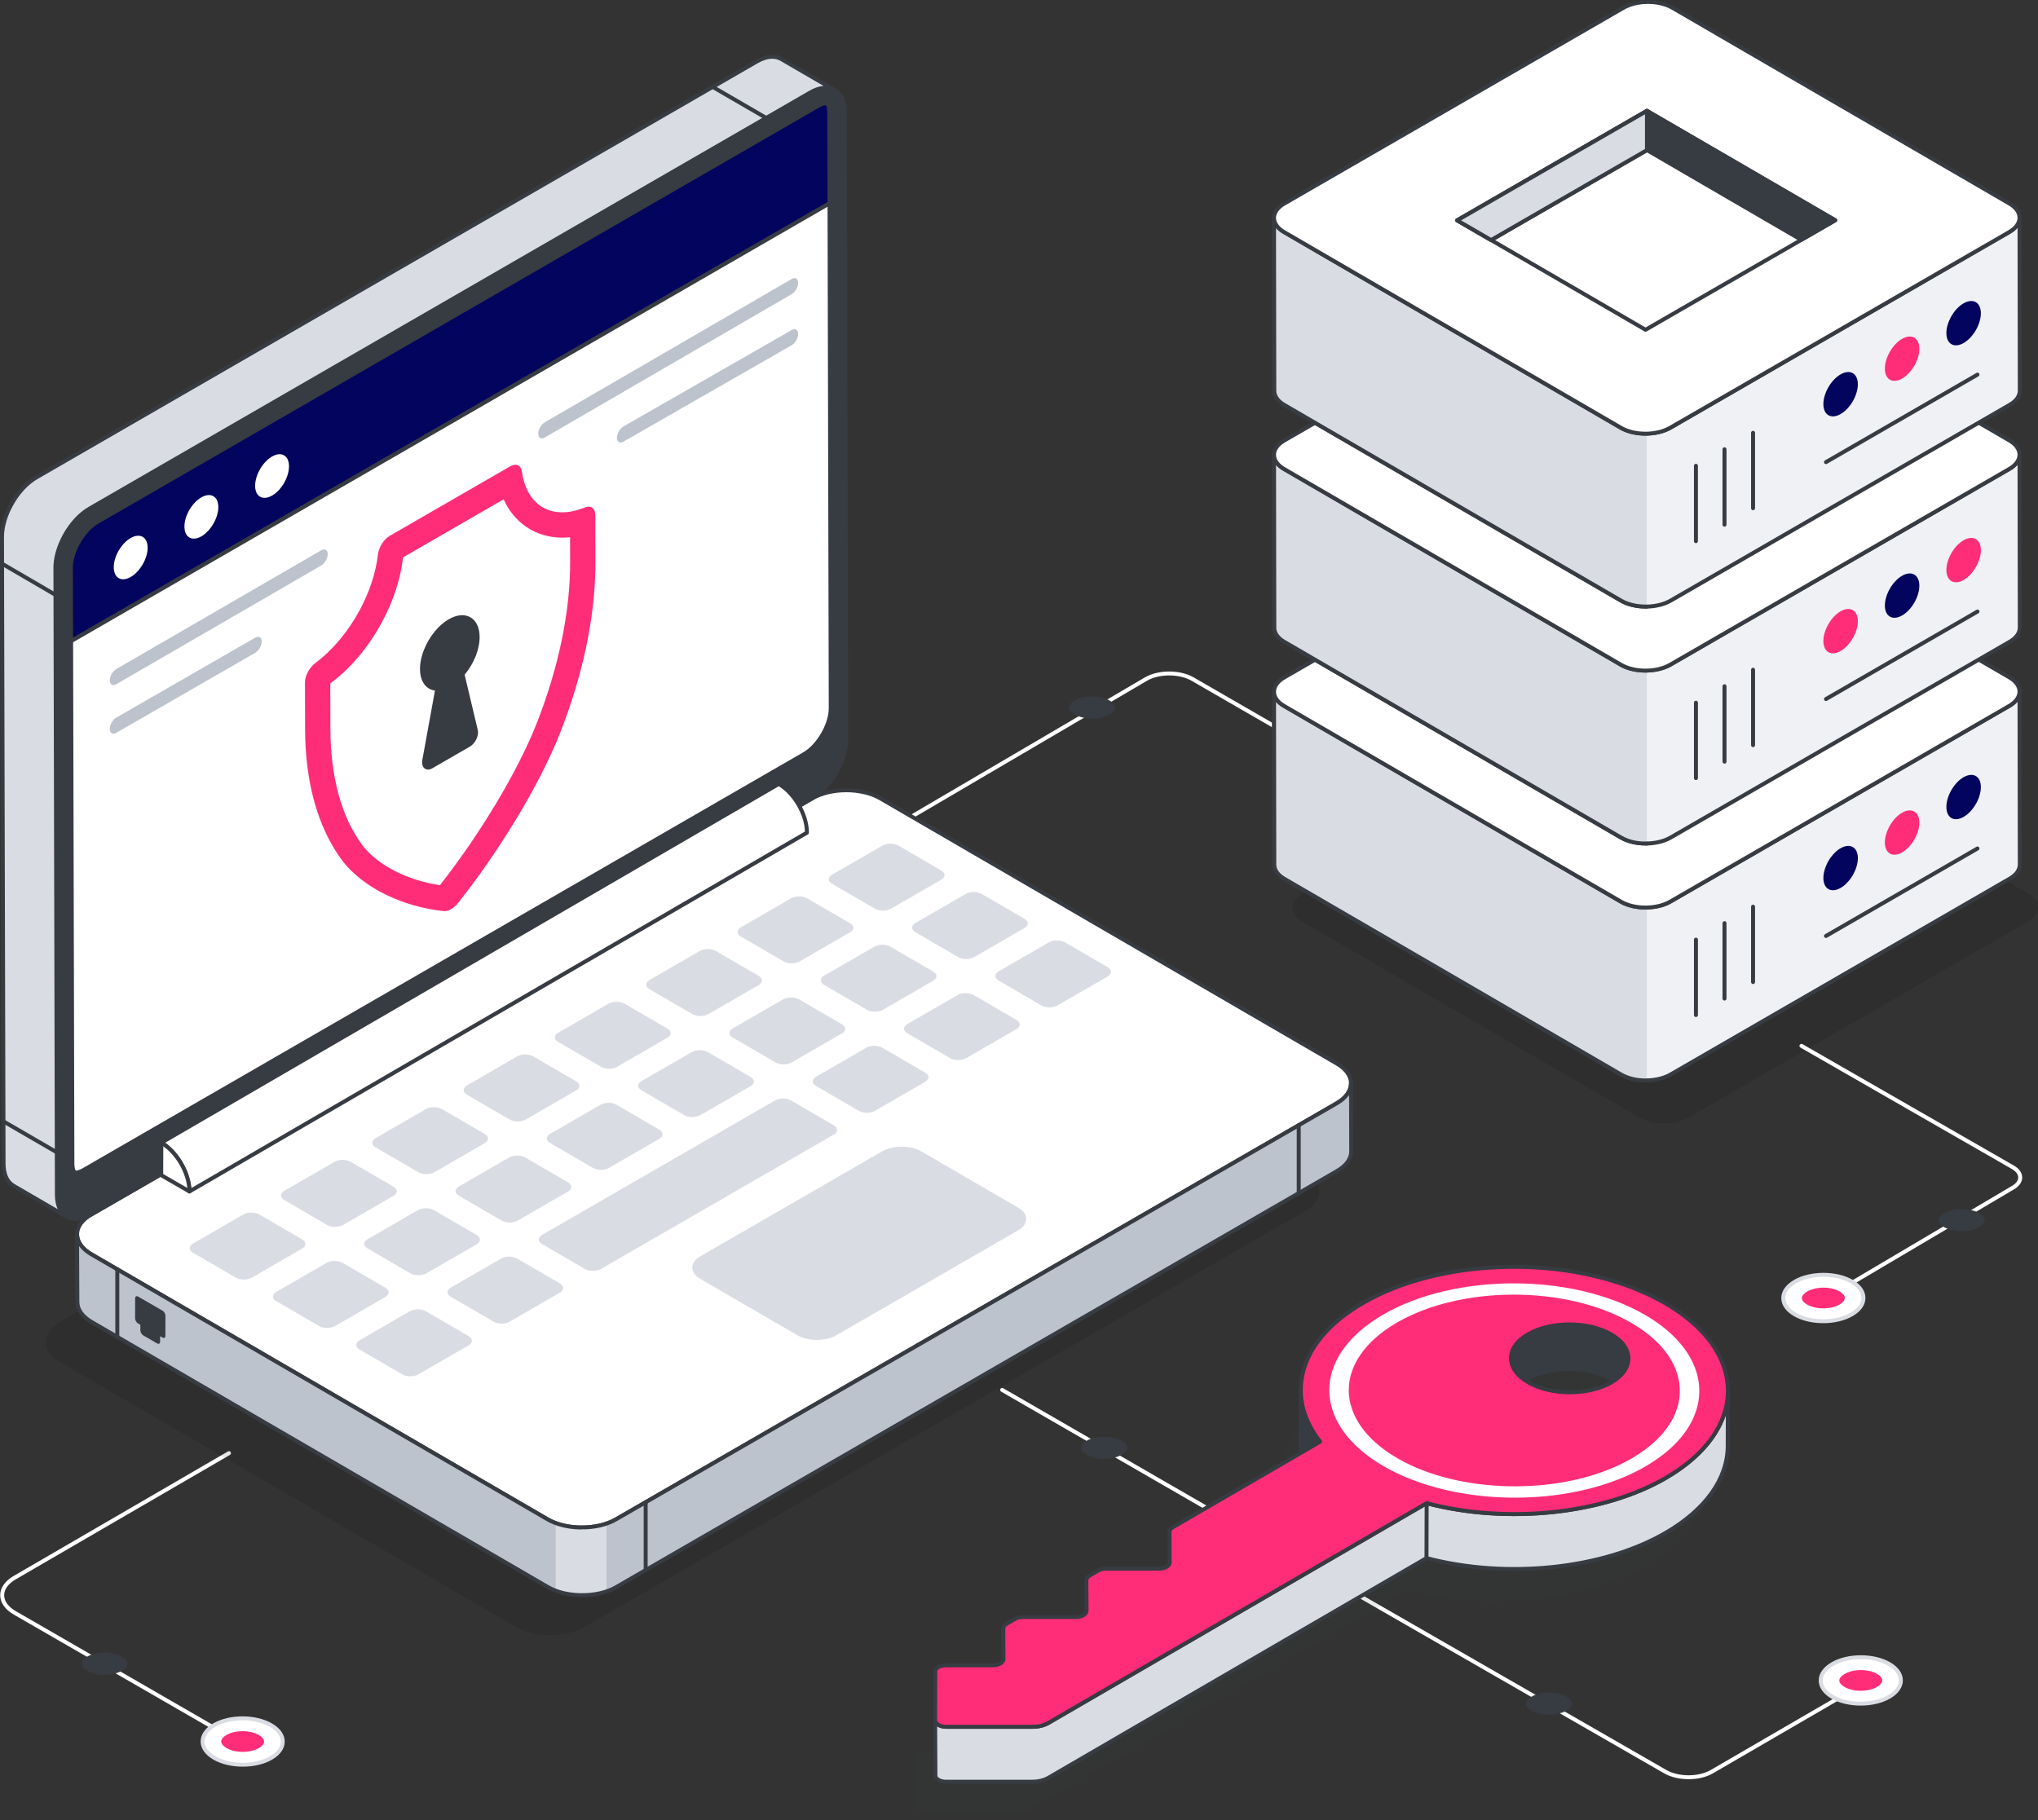 <svg width="150" height="134" viewBox="0 0 150 134" fill="none" xmlns="http://www.w3.org/2000/svg">
<rect x="0" y="0" width="150" height="134" fill="#333333" stroke="none"/>
<g clip-path="url(#clip0_12002_490)">
<path d="M124.281 130.976C123.634 130.976 122.985 130.833 122.491 130.547L89.563 111.612C89.493 111.572 89.469 111.483 89.509 111.413C89.55 111.342 89.639 111.319 89.71 111.359L122.638 130.294C123.545 130.819 125.019 130.82 125.921 130.294L137.995 123.278C138.065 123.238 138.154 123.261 138.195 123.331C138.235 123.401 138.213 123.491 138.143 123.532L126.069 130.548C125.578 130.833 124.93 130.977 124.282 130.977L124.281 130.976Z" fill="white"/>
<path d="M89.636 111.631C89.611 111.631 89.585 111.625 89.563 111.611L73.687 102.446C73.617 102.406 73.594 102.317 73.634 102.247C73.675 102.176 73.765 102.152 73.834 102.193L89.71 111.359C89.78 111.399 89.803 111.488 89.763 111.558C89.736 111.605 89.686 111.631 89.636 111.631Z" fill="white"/>
<path d="M67.1 60.258C67.05 60.258 67.002 60.233 66.974 60.185C66.934 60.115 66.957 60.026 67.026 59.985L84.271 49.863C85.255 49.291 86.861 49.291 87.849 49.863L100.002 56.879C100.072 56.919 100.095 57.009 100.055 57.079C100.013 57.149 99.924 57.172 99.855 57.132L87.702 50.116C86.794 49.592 85.321 49.591 84.418 50.116L67.173 60.238C67.149 60.251 67.124 60.258 67.099 60.258H67.1Z" fill="white"/>
<g opacity="0.1">
<path d="M121.148 115.227C116.398 117.984 109.343 118.606 103.544 117.084L75.7 133.264C75.394 133.444 74.97 133.545 74.533 133.545H68.183C67.965 133.545 67.77 133.496 67.629 133.414C67.488 133.332 67.371 133.21 67.371 133.084L67.376 129.466C67.376 129.219 67.726 129.019 68.153 129.019H71.62C72.047 129.019 72.393 128.815 72.393 128.567L72.383 126.296C72.383 126.175 72.465 126.059 72.607 125.975L73.263 125.596C73.413 125.508 73.613 125.465 73.812 125.465H77.736C78.164 125.465 78.509 125.26 78.509 125.012L78.499 122.742C78.499 122.62 78.582 122.504 78.723 122.421L79.379 122.041C79.53 121.954 79.729 121.905 79.934 121.905H83.852C84.28 121.905 84.625 121.705 84.63 121.458L84.615 119.187C84.615 119.066 84.698 118.95 84.839 118.866L95.7 112.556C93.051 109.196 94.1 105.113 98.85 102.351C104.967 98.797 114.914 98.792 121.078 102.351C127.233 105.904 127.263 111.671 121.147 115.224L121.148 115.227Z" fill="#373B42"/>
</g>
<path d="M119.852 100.01L119.841 103.289C119.842 102.645 119.417 101.999 118.565 101.508C116.869 100.529 114.134 100.529 112.453 101.506C111.619 101.991 111.201 102.626 111.198 103.262L111.21 99.983C111.211 99.347 111.629 98.712 112.465 98.227C114.146 97.25 116.881 97.25 118.577 98.228C119.429 98.72 119.854 99.365 119.852 100.01Z" fill="#373B42"/>
<path d="M119.841 103.436C119.76 103.436 119.695 103.37 119.695 103.289C119.696 102.671 119.269 102.083 118.493 101.634C116.841 100.682 114.165 100.68 112.527 101.633C111.767 102.074 111.347 102.653 111.344 103.263C111.344 103.343 111.279 103.409 111.198 103.409C111.118 103.409 111.052 103.343 111.052 103.262L111.064 99.983C111.066 99.266 111.538 98.597 112.391 98.101C114.111 97.103 116.918 97.103 118.651 98.103C119.522 98.606 120.001 99.283 119.999 100.011L119.988 103.291C119.988 103.371 119.922 103.437 119.841 103.437L119.841 103.436ZM115.502 100.631C116.637 100.631 117.772 100.881 118.639 101.382C119.112 101.654 119.47 101.98 119.697 102.337L119.705 100.01C119.707 99.392 119.28 98.804 118.503 98.356C116.852 97.404 114.176 97.402 112.537 98.354C111.777 98.796 111.358 99.375 111.356 99.984L111.347 102.31C111.572 101.963 111.92 101.647 112.378 101.381C113.237 100.881 114.368 100.632 115.502 100.632L115.502 100.631Z" fill="#373B42"/>
<path d="M99.35 108.147C98.455 107.521 97.725 106.841 97.162 106.129C96.209 104.922 95.734 103.62 95.738 102.319L95.727 106.362C95.724 107.662 96.198 108.965 97.151 110.172C97.716 110.887 98.45 111.568 99.35 112.197V108.146V108.147Z" fill="#373B42"/>
<path d="M99.349 112.344C99.319 112.344 99.29 112.335 99.265 112.318C98.368 111.691 97.617 111 97.035 110.263C96.079 109.052 95.576 107.703 95.579 106.362L95.591 102.319C95.591 102.239 95.656 102.173 95.737 102.173C95.817 102.173 95.883 102.239 95.883 102.32C95.879 103.614 96.348 104.864 97.276 106.039C97.836 106.748 98.561 107.417 99.432 108.027C99.47 108.054 99.494 108.099 99.494 108.147V112.198C99.494 112.252 99.463 112.303 99.415 112.328C99.394 112.339 99.371 112.344 99.348 112.344H99.349ZM95.878 104.089L95.872 106.363C95.869 107.655 96.337 108.907 97.265 110.082C97.78 110.732 98.43 111.348 99.203 111.913V108.223C98.336 107.608 97.611 106.935 97.047 106.22C96.513 105.545 96.121 104.826 95.878 104.089Z" fill="#373B42"/>
<path d="M122.605 108.799C117.856 111.559 110.802 112.179 105.003 110.657C103.329 110.218 101.759 109.6 100.38 108.804C100.376 108.801 100.372 108.798 100.368 108.797V112.846C101.747 113.643 103.317 114.261 104.991 114.7C110.79 116.221 117.844 115.601 122.593 112.842C125.632 111.075 127.154 108.763 127.161 106.449L127.173 102.407C127.167 104.722 125.644 107.033 122.604 108.799H122.605Z" fill="#D9DDE3"/>
<path d="M111.449 115.65C109.247 115.65 107.032 115.386 104.955 114.841C103.223 114.387 101.656 113.758 100.296 112.973C100.285 112.967 100.274 112.959 100.265 112.949C100.238 112.922 100.222 112.886 100.222 112.845V108.796C100.222 108.743 100.25 108.695 100.295 108.669C100.34 108.643 100.397 108.643 100.441 108.669C101.791 109.449 103.335 110.068 105.041 110.515C110.942 112.063 117.971 111.323 122.532 108.672C125.423 106.992 127.021 104.766 127.028 102.406C127.028 102.325 127.093 102.26 127.174 102.26C127.254 102.26 127.32 102.325 127.32 102.407L127.308 106.449C127.301 108.918 125.653 111.233 122.667 112.969C119.652 114.721 115.574 115.65 111.448 115.65H111.449ZM100.515 112.761C101.835 113.514 103.354 114.118 105.03 114.558C110.93 116.106 117.959 115.366 122.521 112.715C125.412 111.035 127.009 108.809 127.016 106.448L127.022 104.192C126.422 105.978 124.932 107.617 122.68 108.926C118.056 111.613 110.938 112.366 104.967 110.799C103.322 110.368 101.826 109.779 100.515 109.048V112.761Z" fill="#373B42"/>
<path d="M105.003 110.654L104.991 114.699L77.148 130.882C76.839 131.059 76.42 131.163 75.98 131.163H69.631C69.411 131.163 69.218 131.108 69.075 131.031C68.932 130.949 68.85 130.832 68.85 130.712L68.828 127.086V126.667C68.833 126.761 68.899 126.849 68.993 126.921C69.02 126.949 69.053 126.965 69.087 126.987C69.23 127.07 69.422 127.119 69.643 127.119H75.991C76.432 127.119 76.851 127.014 77.159 126.839L105.003 110.655V110.654Z" fill="#D9DDE3"/>
<path d="M75.981 131.311H69.632C69.408 131.311 69.186 131.257 69.006 131.161C68.813 131.05 68.704 130.887 68.704 130.712L68.682 126.668C68.682 126.589 68.745 126.525 68.823 126.522C68.89 126.526 68.969 126.581 68.975 126.659C68.977 126.701 69.017 126.756 69.083 126.805C69.105 126.826 69.12 126.835 69.138 126.847C69.287 126.934 69.458 126.973 69.644 126.973H75.991C76.396 126.973 76.796 126.878 77.087 126.712L104.929 110.528C104.975 110.502 105.031 110.502 105.076 110.528C105.122 110.555 105.15 110.603 105.15 110.655L105.139 114.7C105.139 114.751 105.111 114.799 105.066 114.826L77.223 131.009C76.883 131.203 76.442 131.31 75.981 131.31L75.981 131.311ZM68.975 127.09L68.996 130.712C68.996 130.778 69.053 130.85 69.15 130.905C69.282 130.977 69.456 131.018 69.632 131.018H75.981C76.385 131.018 76.785 130.922 77.076 130.756L104.846 114.616L104.857 110.91L77.234 126.965C76.893 127.16 76.453 127.266 75.992 127.266H69.645C69.405 127.266 69.187 127.214 69.015 127.114C69.014 127.114 68.986 127.095 68.984 127.094L68.975 127.089L68.975 127.09Z" fill="#373B42"/>
<path d="M122.538 95.926C122.055 95.648 121.554 95.389 121.026 95.156C114.844 92.387 105.946 92.647 100.306 95.926C95.56 98.686 94.513 102.77 97.161 106.129L86.3 112.441C86.157 112.522 86.076 112.638 86.076 112.759L86.085 115.031C86.085 115.277 85.74 115.478 85.311 115.478H81.392C81.187 115.478 80.986 115.527 80.842 115.612L80.185 115.992C80.041 116.077 79.961 116.194 79.956 116.314L79.969 118.582C79.969 118.832 79.62 119.034 79.195 119.034H75.273C75.072 119.034 74.87 119.079 74.722 119.168L74.065 119.549C73.921 119.634 73.841 119.745 73.841 119.866L73.854 122.138C73.85 122.389 73.505 122.591 73.076 122.591H69.613C69.183 122.591 68.834 122.792 68.834 123.038L68.826 126.652C68.826 126.778 68.946 126.903 69.085 126.983C69.134 127.015 69.193 127.036 69.255 127.059C69.367 127.095 69.501 127.118 69.64 127.118H75.987C76.43 127.118 76.85 127.015 77.155 126.836L105.001 110.656C110.803 112.177 117.853 111.555 122.604 108.795C128.718 105.243 128.692 99.482 122.536 95.926H122.538ZM118.597 101.764C116.915 102.743 114.182 102.743 112.487 101.764C110.792 100.789 110.782 99.2 112.464 98.226C114.146 97.251 116.879 97.251 118.574 98.226C120.269 99.206 120.279 100.79 118.597 101.764Z" fill="#FF2D78"/>
<path d="M75.989 127.265H69.642C69.494 127.265 69.345 127.242 69.212 127.199C69.142 127.174 69.072 127.147 69.008 127.106C68.805 126.989 68.681 126.818 68.681 126.652L68.689 123.038C68.689 122.705 69.096 122.445 69.614 122.445H73.076C73.445 122.445 73.705 122.282 73.708 122.137L73.695 119.868C73.695 119.694 73.8 119.536 73.991 119.424L74.649 119.043C74.811 118.944 75.034 118.889 75.273 118.889H79.195C79.554 118.889 79.823 118.728 79.823 118.584L79.81 116.317C79.817 116.138 79.927 115.977 80.11 115.868L80.769 115.487C80.933 115.39 81.161 115.333 81.393 115.333H85.311C85.67 115.333 85.938 115.174 85.938 115.032L85.929 112.76C85.929 112.583 86.038 112.421 86.228 112.315L96.943 106.088C95.81 104.59 95.377 102.939 95.689 101.304C96.09 99.198 97.661 97.295 100.231 95.8C105.835 92.543 114.8 92.208 121.085 95.023C121.585 95.243 122.083 95.497 122.61 95.799C125.643 97.552 127.315 99.889 127.318 102.382C127.321 104.859 125.673 107.181 122.677 108.922C118.066 111.599 110.982 112.357 105.022 110.813L77.228 126.962C76.898 127.156 76.457 127.264 75.987 127.264L75.989 127.265ZM69.615 122.738C69.253 122.738 68.982 122.897 68.982 123.038L68.974 126.653C68.974 126.7 69.039 126.787 69.161 126.857C69.204 126.884 69.255 126.904 69.307 126.922C69.406 126.953 69.526 126.972 69.643 126.972H75.99C76.402 126.972 76.801 126.876 77.083 126.71L104.93 110.529C104.964 110.51 105.003 110.505 105.041 110.515C110.94 112.062 117.971 111.319 122.533 108.668C125.435 106.983 127.03 104.751 127.028 102.382C127.026 99.998 125.405 97.75 122.467 96.052C121.949 95.755 121.46 95.506 120.969 95.289C114.76 92.508 105.91 92.836 100.381 96.052C97.885 97.503 96.363 99.338 95.978 101.357C95.674 102.955 96.122 104.573 97.278 106.038C97.304 106.071 97.314 106.114 97.307 106.156C97.3 106.198 97.273 106.234 97.237 106.255L86.375 112.567C86.28 112.621 86.224 112.692 86.224 112.758L86.233 115.03C86.233 115.364 85.829 115.624 85.313 115.624H81.394C81.216 115.624 81.038 115.666 80.919 115.738L80.259 116.119C80.164 116.176 80.107 116.25 80.104 116.32L80.117 118.581C80.117 118.918 79.713 119.18 79.197 119.18H75.275C75.091 119.18 74.919 119.222 74.8 119.293L74.14 119.675C74.085 119.709 73.99 119.778 73.99 119.866L74.003 122.138C73.997 122.48 73.6 122.737 73.078 122.737H69.617L69.615 122.738ZM115.547 102.64C114.414 102.64 113.28 102.39 112.414 101.89C111.544 101.389 111.065 100.714 111.064 99.988C111.063 99.268 111.534 98.596 112.392 98.099C114.111 97.103 116.917 97.102 118.649 98.099C119.519 98.602 119.999 99.279 119.999 100.004C119.999 100.724 119.528 101.394 118.671 101.89C117.812 102.39 116.681 102.64 115.547 102.64ZM115.515 97.64C114.435 97.64 113.357 97.878 112.538 98.352C111.774 98.794 111.354 99.375 111.355 99.987C111.356 100.605 111.784 101.19 112.559 101.636C114.21 102.589 116.885 102.59 118.523 101.636C119.285 101.194 119.705 100.614 119.705 100.003C119.705 99.387 119.277 98.8 118.501 98.351C117.675 97.876 116.594 97.639 115.514 97.639L115.515 97.64Z" fill="#373B42"/>
<path d="M123.406 98.603C122.797 97.95 122.01 97.337 121.057 96.786C115.73 93.708 107.082 93.704 101.791 96.782C96.494 99.86 96.526 104.865 101.854 107.943C103.174 108.708 104.699 109.28 106.332 109.665C111.266 110.833 117.14 110.256 121.12 107.943C125.468 105.415 126.225 101.591 123.406 98.603ZM120.105 107.357C117.617 108.802 114.303 109.486 111.029 109.41C108.063 109.347 105.128 108.667 102.865 107.357C98.096 104.601 98.069 100.124 102.807 97.368C107.544 94.617 115.279 94.617 120.047 97.372C121.975 98.486 123.125 99.877 123.5 101.327C124.059 103.461 122.927 105.715 120.105 107.356V107.357Z" fill="white"/>
<g opacity="0.1">
<path d="M95.887 65.76C94.881 66.341 94.875 67.281 95.872 67.86L120.664 82.268C121.66 82.847 123.284 82.847 124.29 82.266L149.241 67.86C150.248 67.279 150.253 66.338 149.257 65.76L124.464 51.352C123.468 50.773 121.845 50.773 120.838 51.355L95.887 65.76V65.76Z" fill="black"/>
</g>
<path d="M148.659 63.635C148.659 64.022 148.408 64.407 147.9 64.692L122.952 79.105C122.464 79.383 121.834 79.524 121.204 79.538C120.526 79.545 119.842 79.403 119.32 79.105L94.527 64.692C94.039 64.414 93.789 64.035 93.789 63.656L93.769 50.931C93.769 51.31 94.02 51.683 94.514 51.967L119.307 66.379C119.822 66.678 120.52 66.819 121.204 66.806C121.827 66.792 122.45 66.651 122.931 66.379L147.879 51.967C148.387 51.676 148.638 51.296 148.638 50.91L148.659 63.635H148.659Z" fill="#F0F1F4"/>
<path d="M121.158 79.684C120.437 79.684 119.761 79.523 119.248 79.231L94.455 64.818C93.94 64.525 93.644 64.101 93.644 63.655L93.623 50.934V50.932C93.623 50.849 93.689 50.784 93.769 50.784C93.85 50.784 93.915 50.849 93.915 50.93V50.933C93.916 51.269 94.155 51.591 94.588 51.84L119.381 66.253C119.832 66.513 120.459 66.66 121.114 66.66C121.143 66.66 121.172 66.66 121.202 66.66C121.828 66.647 122.418 66.502 122.86 66.253L147.808 51.841C148.249 51.588 148.493 51.258 148.493 50.911C148.493 50.83 148.559 50.765 148.639 50.765C148.72 50.765 148.785 50.83 148.785 50.911L148.806 63.636C148.806 64.099 148.51 64.519 147.973 64.821L123.027 79.231C122.538 79.51 121.893 79.671 121.208 79.684C121.192 79.684 121.176 79.684 121.159 79.684L121.158 79.684ZM93.917 51.672L93.936 63.655C93.936 63.993 94.178 64.324 94.601 64.565L119.394 78.977C119.873 79.251 120.523 79.406 121.203 79.391C121.839 79.377 122.434 79.23 122.88 78.976L147.829 64.565C148.271 64.316 148.514 63.986 148.514 63.634L148.495 51.656C148.359 51.818 148.178 51.965 147.955 52.092L123.006 66.504C122.521 66.778 121.883 66.936 121.209 66.95C120.459 66.966 119.751 66.802 119.235 66.504L94.442 52.092C94.227 51.967 94.05 51.825 93.918 51.67L93.917 51.672Z" fill="#373B42"/>
<path d="M121.205 79.538C120.527 79.545 119.843 79.402 119.321 79.104L94.528 64.692C94.04 64.413 93.79 64.035 93.79 63.655L93.77 50.93C93.77 51.31 94.021 51.682 94.515 51.967L119.308 66.379C119.823 66.677 120.521 66.819 121.205 66.806" fill="#D9DDE3"/>
<path d="M121.157 79.684C120.437 79.684 119.761 79.524 119.248 79.231L94.455 64.818C93.94 64.525 93.644 64.101 93.644 63.655L93.623 50.934V50.931C93.623 50.849 93.689 50.784 93.769 50.784C93.85 50.784 93.915 50.849 93.915 50.93V50.933C93.916 51.269 94.155 51.591 94.588 51.84L119.381 66.253C119.832 66.513 120.459 66.66 121.114 66.66C121.145 66.66 121.185 66.658 121.205 66.66C121.284 66.66 121.349 66.724 121.351 66.804C121.352 66.884 121.288 66.952 121.207 66.953C120.471 66.969 119.749 66.805 119.234 66.507L94.441 52.095C94.226 51.971 94.049 51.828 93.917 51.673L93.936 63.657C93.936 63.994 94.178 64.326 94.601 64.566L119.394 78.979C119.873 79.252 120.523 79.408 121.203 79.392C121.297 79.385 121.35 79.456 121.351 79.538C121.351 79.618 121.287 79.684 121.206 79.685C121.19 79.685 121.173 79.685 121.157 79.685V79.684Z" fill="#373B42"/>
<path d="M134.396 69.048C134.345 69.048 134.296 69.022 134.269 68.975C134.229 68.905 134.253 68.815 134.322 68.775L145.473 62.334C145.541 62.294 145.632 62.317 145.673 62.388C145.714 62.458 145.689 62.547 145.62 62.587L134.469 69.028C134.446 69.041 134.421 69.048 134.396 69.048Z" fill="#373B42"/>
<path d="M124.824 74.87C124.744 74.87 124.678 74.804 124.678 74.724V69.171C124.678 69.09 124.744 69.024 124.824 69.024C124.905 69.024 124.971 69.09 124.971 69.171V74.724C124.971 74.804 124.905 74.87 124.824 74.87Z" fill="#373B42"/>
<path d="M126.927 73.656C126.846 73.656 126.78 73.591 126.78 73.51V67.957C126.78 67.877 126.846 67.811 126.927 67.811C127.007 67.811 127.073 67.877 127.073 67.957V73.51C127.073 73.591 127.007 73.656 126.927 73.656Z" fill="#373B42"/>
<path d="M129.028 72.442C128.947 72.442 128.881 72.377 128.881 72.296V66.743C128.881 66.663 128.947 66.597 129.028 66.597C129.108 66.597 129.174 66.663 129.174 66.743V72.296C129.174 72.377 129.108 72.442 129.028 72.442Z" fill="#373B42"/>
<path d="M94.528 49.868C93.521 50.45 93.516 51.39 94.512 51.969L119.304 66.377C120.3 66.956 121.924 66.956 122.93 66.374L147.881 51.969C148.888 51.387 148.893 50.447 147.897 49.869L123.105 35.461C122.108 34.882 120.485 34.882 119.478 35.464L94.528 49.869V49.868Z" fill="white"/>
<path d="M121.111 66.953C120.429 66.953 119.747 66.803 119.231 66.503L94.438 52.095C93.912 51.789 93.621 51.373 93.622 50.924C93.622 50.471 93.919 50.051 94.455 49.741L119.405 35.336C120.451 34.733 122.143 34.733 123.179 35.334L147.971 49.741C148.498 50.047 148.787 50.463 148.787 50.913C148.787 51.366 148.491 51.785 147.954 52.095L123.004 66.5C122.481 66.802 121.795 66.953 121.112 66.953H121.111ZM94.6 49.995C94.158 50.25 93.914 50.58 93.914 50.925C93.914 51.265 94.152 51.591 94.585 51.842L119.377 66.25C120.331 66.805 121.892 66.804 122.857 66.248L147.807 51.842C148.249 51.587 148.493 51.256 148.493 50.913C148.493 50.572 148.255 50.246 147.822 49.995L123.03 35.587C122.075 35.032 120.514 35.033 119.551 35.59L94.6 49.995Z" fill="#373B42"/>
<path d="M144.52 57.216C145.221 56.811 145.792 57.136 145.795 57.94C145.798 58.747 145.23 59.73 144.528 60.135C143.831 60.537 143.259 60.212 143.257 59.405C143.254 58.601 143.822 57.618 144.52 57.215V57.216Z" fill="#03045E"/>
<path d="M139.992 59.83C140.694 59.425 141.265 59.751 141.268 60.554C141.27 61.361 140.703 62.344 140 62.749C139.303 63.151 138.731 62.826 138.73 62.02C138.727 61.216 139.295 60.233 139.992 59.83V59.83Z" fill="#FF2D78"/>
<path d="M135.467 62.445C136.168 62.041 136.739 62.366 136.742 63.17C136.744 63.976 136.177 64.959 135.474 65.364C134.777 65.766 134.205 65.441 134.204 64.635C134.201 63.831 134.769 62.848 135.467 62.445V62.445Z" fill="#03045E"/>
<path d="M107.253 51.104L121.116 59.159L135.078 51.098L121.217 43.042L107.253 51.104Z" fill="white"/>
<path d="M121.116 59.306C121.09 59.306 121.065 59.299 121.042 59.286L107.18 51.23C107.135 51.204 107.107 51.156 107.107 51.103C107.107 51.051 107.135 51.003 107.181 50.977L121.144 42.916C121.189 42.889 121.245 42.889 121.291 42.916L135.153 50.971C135.198 50.997 135.225 51.045 135.225 51.098C135.225 51.15 135.197 51.199 135.152 51.224L121.189 59.285C121.166 59.298 121.141 59.306 121.116 59.306V59.306ZM107.546 51.104L121.116 58.991L134.786 51.098L121.216 43.212L107.546 51.105V51.104Z" fill="#373B42"/>
<path d="M135.075 51.098L132.578 52.539L121.22 45.933L109.748 52.553L107.25 51.105L121.22 43.044L135.075 51.098Z" fill="#BDC3CC"/>
<path d="M109.748 52.7C109.722 52.7 109.697 52.693 109.674 52.68L107.177 51.232C107.132 51.206 107.104 51.157 107.104 51.105C107.104 51.053 107.132 51.004 107.177 50.979L121.147 42.917C121.192 42.891 121.248 42.891 121.294 42.917L135.149 50.972C135.194 50.998 135.221 51.046 135.221 51.099C135.221 51.151 135.193 51.199 135.148 51.225L132.651 52.666C132.605 52.692 132.549 52.692 132.504 52.666L121.219 46.102L109.82 52.68C109.797 52.693 109.772 52.7 109.747 52.7H109.748ZM107.543 51.106L109.748 52.385L121.147 45.806C121.192 45.78 121.248 45.78 121.294 45.806L132.578 52.371L134.782 51.098L121.219 43.213L107.542 51.106H107.543Z" fill="#373B42"/>
<path d="M121.22 45.933L109.748 52.553L107.25 51.105L121.22 43.044V45.933Z" fill="#D9DDE3"/>
<path d="M109.748 52.7C109.722 52.7 109.697 52.693 109.674 52.68L107.177 51.232C107.132 51.206 107.104 51.157 107.104 51.105C107.104 51.053 107.132 51.004 107.177 50.979L121.147 42.917C121.192 42.891 121.247 42.891 121.293 42.917C121.338 42.944 121.366 42.992 121.366 43.044V45.934C121.366 45.987 121.338 46.035 121.293 46.061L109.82 52.682C109.797 52.695 109.772 52.702 109.747 52.702L109.748 52.7ZM107.543 51.106L109.748 52.385L121.073 45.848V43.297L107.543 51.106Z" fill="#373B42"/>
<path d="M148.659 46.193C148.659 46.58 148.408 46.965 147.9 47.25L122.952 61.663C122.464 61.941 121.834 62.083 121.204 62.096C120.526 62.103 119.842 61.961 119.32 61.663L94.527 47.25C94.039 46.972 93.789 46.594 93.789 46.214L93.769 33.489C93.769 33.868 94.02 34.241 94.514 34.525L119.307 48.938C119.822 49.236 120.52 49.377 121.204 49.364C121.827 49.35 122.45 49.209 122.931 48.938L147.879 34.525C148.387 34.234 148.638 33.855 148.638 33.468L148.659 46.193H148.659Z" fill="#F0F1F4"/>
<path d="M121.16 62.243C120.438 62.243 119.761 62.083 119.248 61.789L94.455 47.377C93.94 47.083 93.644 46.659 93.644 46.214L93.623 33.492V33.491C93.623 33.408 93.689 33.343 93.769 33.343C93.85 33.343 93.915 33.408 93.915 33.489V33.492C93.916 33.828 94.155 34.15 94.588 34.399L119.381 48.812C119.851 49.084 120.529 49.231 121.202 49.218C121.829 49.204 122.419 49.06 122.86 48.811L147.808 34.399C148.249 34.146 148.493 33.816 148.493 33.469C148.493 33.388 148.559 33.323 148.639 33.323C148.72 33.323 148.785 33.388 148.785 33.469L148.806 46.194C148.806 46.651 148.503 47.083 147.973 47.379L123.027 61.789C122.538 62.067 121.894 62.228 121.209 62.243C121.193 62.243 121.177 62.243 121.161 62.243H121.16ZM93.917 34.23L93.936 46.213C93.936 46.551 94.178 46.882 94.601 47.123L119.394 61.535C119.872 61.809 120.508 61.968 121.204 61.949C121.839 61.935 122.435 61.788 122.88 61.534L147.829 47.123C148.271 46.874 148.514 46.545 148.514 46.192L148.495 34.214C148.359 34.376 148.178 34.523 147.955 34.651L123.006 49.062C122.522 49.335 121.883 49.493 121.209 49.508C120.467 49.522 119.75 49.359 119.235 49.062L94.442 34.65C94.227 34.525 94.05 34.383 93.918 34.228L93.917 34.23Z" fill="#373B42"/>
<path d="M121.205 62.096C120.527 62.103 119.843 61.96 119.321 61.662L94.528 47.249C94.04 46.971 93.79 46.593 93.79 46.213L93.77 33.488C93.77 33.868 94.021 34.24 94.515 34.525L119.308 48.937C119.823 49.235 120.521 49.377 121.205 49.364" fill="#D9DDE3"/>
<path d="M121.159 62.243C120.438 62.243 119.761 62.083 119.248 61.789L94.455 47.377C93.94 47.083 93.644 46.659 93.644 46.214L93.623 33.492V33.49C93.623 33.408 93.689 33.343 93.769 33.343C93.85 33.343 93.915 33.408 93.915 33.489V33.492C93.916 33.828 94.155 34.15 94.588 34.4L119.381 48.812C119.851 49.084 120.53 49.233 121.202 49.218C121.297 49.218 121.35 49.281 121.352 49.362C121.353 49.442 121.289 49.51 121.208 49.511C120.467 49.525 119.75 49.363 119.235 49.065L94.442 34.653C94.227 34.529 94.05 34.386 93.918 34.231L93.937 46.215C93.937 46.553 94.179 46.884 94.602 47.124L119.395 61.537C119.873 61.81 120.509 61.97 121.205 61.95H121.206C121.286 61.95 121.352 62.015 121.352 62.096C121.352 62.176 121.288 62.243 121.206 62.243C121.191 62.243 121.175 62.243 121.159 62.243V62.243Z" fill="#373B42"/>
<path d="M134.396 51.606C134.345 51.606 134.296 51.58 134.269 51.533C134.229 51.463 134.253 51.373 134.322 51.333L145.473 44.892C145.541 44.852 145.632 44.875 145.673 44.946C145.714 45.016 145.689 45.105 145.62 45.145L134.469 51.586C134.446 51.599 134.421 51.606 134.396 51.606Z" fill="#373B42"/>
<path d="M124.824 57.429C124.744 57.429 124.678 57.363 124.678 57.282V51.729C124.678 51.649 124.744 51.583 124.824 51.583C124.905 51.583 124.971 51.649 124.971 51.729V57.282C124.971 57.363 124.905 57.429 124.824 57.429Z" fill="#373B42"/>
<path d="M126.927 56.215C126.846 56.215 126.78 56.149 126.78 56.069V50.515C126.78 50.435 126.846 50.369 126.927 50.369C127.007 50.369 127.073 50.435 127.073 50.515V56.069C127.073 56.149 127.007 56.215 126.927 56.215Z" fill="#373B42"/>
<path d="M129.028 55.001C128.947 55.001 128.881 54.935 128.881 54.855V49.301C128.881 49.221 128.947 49.155 129.028 49.155C129.108 49.155 129.174 49.221 129.174 49.301V54.855C129.174 54.935 129.108 55.001 129.028 55.001Z" fill="#373B42"/>
<path d="M94.527 32.426C93.52 33.008 93.515 33.948 94.511 34.527L119.304 48.935C120.3 49.514 121.923 49.514 122.93 48.932L147.881 34.527C148.887 33.946 148.893 33.005 147.896 32.427L123.104 18.019C122.108 17.44 120.484 17.44 119.478 18.022L94.527 32.427V32.426Z" fill="white"/>
<path d="M121.11 49.512C120.428 49.512 119.747 49.362 119.23 49.062L94.437 34.654C93.91 34.348 93.62 33.931 93.621 33.482C93.622 33.029 93.918 32.609 94.454 32.3L119.404 17.895C120.45 17.291 122.142 17.291 123.178 17.892L147.97 32.3C148.497 32.606 148.786 33.022 148.786 33.471C148.786 33.925 148.49 34.344 147.953 34.654L123.003 49.059C122.48 49.361 121.794 49.512 121.11 49.512ZM121.297 17.73C120.666 17.73 120.033 17.869 119.551 18.148L94.6 32.553C94.158 32.808 93.914 33.138 93.914 33.482C93.914 33.822 94.152 34.148 94.585 34.4L119.377 48.808C120.332 49.364 121.894 49.362 122.857 48.806L147.807 34.4C148.249 34.145 148.493 33.815 148.493 33.471C148.493 33.13 148.255 32.804 147.822 32.553L123.03 18.145C122.553 17.868 121.925 17.73 121.296 17.73H121.297Z" fill="#373B42"/>
<path d="M144.52 39.774C145.221 39.369 145.792 39.694 145.795 40.498C145.798 41.305 145.23 42.288 144.528 42.693C143.831 43.095 143.259 42.77 143.257 41.963C143.254 41.16 143.822 40.176 144.52 39.773V39.774Z" fill="#FF2D78"/>
<path d="M139.992 42.388C140.694 41.983 141.265 42.309 141.268 43.112C141.27 43.919 140.703 44.902 140 45.307C139.303 45.709 138.731 45.384 138.73 44.578C138.727 43.774 139.295 42.791 139.992 42.387V42.388Z" fill="#03045E"/>
<path d="M135.466 45.003C136.168 44.599 136.739 44.924 136.741 45.728C136.744 46.531 136.176 47.517 135.474 47.922C134.777 48.324 134.205 47.999 134.203 47.193C134.201 46.389 134.768 45.406 135.466 45.003V45.003Z" fill="#FF2D78"/>
<path d="M107.253 33.662L121.115 41.718L135.078 33.657L121.216 25.601L107.253 33.662Z" fill="white"/>
<path d="M121.115 41.864C121.09 41.864 121.064 41.857 121.042 41.844L107.18 33.789C107.134 33.763 107.107 33.715 107.107 33.662C107.107 33.61 107.135 33.562 107.18 33.536L121.143 25.475C121.189 25.448 121.245 25.448 121.29 25.475L135.152 33.53C135.198 33.556 135.225 33.604 135.225 33.657C135.225 33.709 135.197 33.757 135.151 33.783L121.189 41.844C121.166 41.857 121.14 41.864 121.115 41.864ZM107.545 33.663L121.115 41.549L134.786 33.656L121.216 25.77L107.545 33.663Z" fill="#373B42"/>
<path d="M135.075 33.657L132.578 35.097L121.22 28.491L109.748 35.112L107.25 33.664L121.22 25.601L135.075 33.657Z" fill="#BDC3CC"/>
<path d="M109.748 35.258C109.722 35.258 109.697 35.251 109.674 35.238L107.177 33.79C107.132 33.764 107.104 33.715 107.104 33.663C107.104 33.611 107.132 33.562 107.177 33.537L121.147 25.476C121.192 25.449 121.248 25.449 121.294 25.476L135.149 33.53C135.194 33.556 135.221 33.604 135.221 33.657C135.221 33.709 135.193 33.757 135.148 33.783L132.651 35.224C132.605 35.25 132.549 35.25 132.504 35.224L121.219 28.66L109.82 35.238C109.797 35.251 109.772 35.258 109.747 35.258H109.748ZM107.543 33.664L109.748 34.943L121.147 28.364C121.192 28.338 121.248 28.338 121.294 28.364L132.578 34.929L134.783 33.656L121.22 25.771L107.543 33.664Z" fill="#373B42"/>
<path d="M121.22 28.491L109.748 35.112L107.25 33.664L121.22 25.601V28.491Z" fill="#D9DDE3"/>
<path d="M109.748 35.258C109.722 35.258 109.697 35.251 109.674 35.238L107.177 33.79C107.132 33.764 107.104 33.715 107.104 33.663C107.104 33.611 107.132 33.562 107.177 33.537L121.147 25.476C121.192 25.449 121.247 25.449 121.293 25.476C121.338 25.502 121.366 25.55 121.366 25.602V28.492C121.366 28.545 121.338 28.593 121.293 28.619L109.82 35.24C109.797 35.253 109.772 35.26 109.747 35.26L109.748 35.258ZM107.543 33.664L109.748 34.943L121.073 28.406V25.855L107.543 33.664Z" fill="#373B42"/>
<path d="M148.659 28.751C148.659 29.137 148.408 29.523 147.9 29.808L122.952 44.221C122.464 44.499 121.834 44.641 121.203 44.654C120.525 44.661 119.841 44.519 119.319 44.221L94.527 29.808C94.039 29.53 93.789 29.151 93.789 28.772L93.769 16.047C93.769 16.427 94.02 16.799 94.514 17.083L119.306 31.496C119.821 31.794 120.519 31.936 121.203 31.922C121.827 31.908 122.45 31.767 122.931 31.496L147.879 17.083C148.387 16.792 148.638 16.413 148.638 16.026L148.658 28.751H148.659Z" fill="#F0F1F4"/>
<path d="M121.158 44.8C120.436 44.8 119.76 44.641 119.248 44.347L94.454 29.935C93.939 29.642 93.644 29.218 93.644 28.772L93.623 16.05V16.049C93.623 15.966 93.688 15.901 93.769 15.901C93.849 15.901 93.915 15.966 93.915 16.047V16.049C93.916 16.386 94.154 16.708 94.587 16.957L119.381 31.37C119.831 31.63 120.458 31.777 121.113 31.777C121.143 31.777 121.172 31.777 121.202 31.777C121.828 31.764 122.417 31.619 122.86 31.37L147.807 16.958C148.249 16.705 148.493 16.375 148.493 16.028C148.493 15.947 148.558 15.882 148.639 15.882C148.719 15.882 148.785 15.947 148.785 16.028L148.806 28.753C148.806 29.215 148.509 29.636 147.972 29.938L123.026 44.348C122.538 44.627 121.893 44.787 121.208 44.801C121.192 44.801 121.175 44.801 121.159 44.801L121.158 44.8ZM93.916 16.789L93.936 28.772C93.936 29.11 94.178 29.441 94.6 29.682L119.394 44.094C119.872 44.368 120.523 44.514 121.202 44.508C121.838 44.494 122.434 44.347 122.88 44.093L147.828 29.682C148.271 29.433 148.514 29.104 148.514 28.751L148.495 16.773C148.358 16.935 148.177 17.082 147.954 17.209L123.006 31.621C122.521 31.894 121.883 32.053 121.209 32.067C120.458 32.081 119.751 31.919 119.235 31.621L94.441 17.208C94.226 17.084 94.049 16.942 93.917 16.787L93.916 16.789Z" fill="#373B42"/>
<path d="M121.204 44.655C120.526 44.662 119.842 44.519 119.32 44.221L94.528 29.808C94.04 29.53 93.79 29.152 93.79 28.772L93.769 16.047C93.769 16.427 94.021 16.799 94.515 17.083L119.307 31.496C119.822 31.794 120.52 31.936 121.204 31.922" fill="#D9DDE3"/>
<path d="M121.156 44.801C120.436 44.801 119.76 44.641 119.248 44.347L94.454 29.935C93.939 29.642 93.644 29.218 93.644 28.772L93.623 16.05V16.048C93.623 15.966 93.688 15.901 93.769 15.901C93.849 15.901 93.915 15.966 93.915 16.047V16.05C93.916 16.386 94.154 16.708 94.587 16.957L119.381 31.37C119.851 31.642 120.522 31.789 121.202 31.776H121.204C121.284 31.776 121.348 31.84 121.35 31.92C121.352 32 121.287 32.068 121.207 32.069C120.47 32.083 119.749 31.922 119.234 31.623L94.44 17.211C94.225 17.087 94.049 16.944 93.916 16.79L93.936 28.773C93.936 29.11 94.178 29.442 94.6 29.683L119.394 44.095C119.872 44.368 120.523 44.515 121.202 44.508H121.204C121.285 44.508 121.35 44.573 121.35 44.654C121.35 44.734 121.286 44.801 121.206 44.801C121.189 44.801 121.173 44.801 121.156 44.801V44.801Z" fill="#373B42"/>
<path d="M134.395 34.165C134.345 34.165 134.296 34.139 134.268 34.092C134.228 34.022 134.253 33.932 134.322 33.892L145.473 27.451C145.541 27.411 145.632 27.434 145.673 27.505C145.713 27.575 145.689 27.664 145.619 27.704L134.469 34.145C134.446 34.158 134.421 34.165 134.395 34.165Z" fill="#373B42"/>
<path d="M124.824 39.986C124.743 39.986 124.677 39.921 124.677 39.84V34.287C124.677 34.207 124.743 34.141 124.824 34.141C124.904 34.141 124.97 34.207 124.97 34.287V39.84C124.97 39.921 124.904 39.986 124.824 39.986Z" fill="#373B42"/>
<path d="M126.926 38.773C126.846 38.773 126.78 38.707 126.78 38.627V33.073C126.78 32.993 126.846 32.927 126.926 32.927C127.007 32.927 127.073 32.993 127.073 33.073V38.627C127.073 38.707 127.007 38.773 126.926 38.773Z" fill="#373B42"/>
<path d="M129.027 37.559C128.947 37.559 128.881 37.493 128.881 37.413V31.859C128.881 31.779 128.947 31.713 129.027 31.713C129.108 31.713 129.174 31.779 129.174 31.859V37.413C129.174 37.493 129.108 37.559 129.027 37.559Z" fill="#373B42"/>
<path d="M94.527 14.985C93.52 15.567 93.515 16.507 94.511 17.086L119.304 31.494C120.3 32.073 121.923 32.073 122.93 31.491L147.881 17.086C148.887 16.504 148.893 15.564 147.896 14.986L123.104 0.577C122.108 -0.002 120.484 -0.002 119.478 0.58L94.527 14.985Z" fill="white"/>
<path d="M121.11 32.07C120.428 32.07 119.747 31.92 119.23 31.62L94.438 17.212C93.911 16.906 93.621 16.489 93.622 16.041C93.622 15.588 93.918 15.168 94.454 14.858L119.404 0.453C120.449 -0.15 122.142 -0.15 123.177 0.45L147.97 14.858C148.496 15.164 148.786 15.58 148.786 16.029C148.786 16.483 148.489 16.902 147.953 17.212L123.002 31.617C122.479 31.919 121.794 32.07 121.11 32.07ZM94.599 15.111C94.158 15.367 93.914 15.696 93.914 16.041C93.914 16.381 94.152 16.707 94.585 16.958L119.377 31.366C120.33 31.921 121.892 31.92 122.856 31.364L147.807 16.958C148.249 16.703 148.493 16.372 148.493 16.029C148.493 15.688 148.255 15.362 147.822 15.111L123.03 0.704C122.075 0.149 120.514 0.15 119.551 0.707L94.6 15.112L94.599 15.111Z" fill="#373B42"/>
<path d="M144.519 22.332C145.221 21.927 145.792 22.252 145.795 23.056C145.797 23.863 145.23 24.846 144.527 25.251C143.83 25.653 143.258 25.328 143.256 24.521C143.254 23.718 143.821 22.734 144.519 22.331V22.332Z" fill="#03045E"/>
<path d="M139.992 24.947C140.694 24.542 141.265 24.868 141.268 25.672C141.27 26.478 140.703 27.461 140 27.866C139.303 28.268 138.731 27.943 138.73 27.137C138.727 26.333 139.295 25.35 139.992 24.946V24.947Z" fill="#FF2D78"/>
<path d="M135.466 27.561C136.168 27.157 136.739 27.482 136.741 28.286C136.744 29.09 136.176 30.075 135.474 30.48C134.777 30.883 134.205 30.557 134.203 29.751C134.201 28.947 134.768 27.964 135.466 27.561V27.561Z" fill="#03045E"/>
<path d="M107.253 16.221L121.115 24.276L135.078 16.215L121.216 8.159L107.253 16.221Z" fill="white"/>
<path d="M121.115 24.423C121.09 24.423 121.064 24.416 121.042 24.403L107.18 16.347C107.134 16.321 107.107 16.273 107.107 16.22C107.107 16.168 107.135 16.119 107.18 16.094L121.143 8.033C121.189 8.006 121.245 8.006 121.29 8.033L135.152 16.088C135.198 16.114 135.225 16.162 135.225 16.215C135.225 16.267 135.197 16.315 135.151 16.341L121.189 24.402C121.166 24.415 121.14 24.422 121.115 24.422V24.423ZM107.545 16.221L121.115 24.108L134.786 16.215L121.216 8.329L107.545 16.222V16.221Z" fill="#373B42"/>
<path d="M135.075 16.215L132.578 17.656L121.22 11.049L109.748 17.67L107.25 16.222L121.22 8.16L135.075 16.215Z" fill="#373B42"/>
<path d="M109.748 17.816C109.722 17.816 109.697 17.809 109.674 17.796L107.177 16.348C107.132 16.322 107.104 16.273 107.104 16.221C107.104 16.169 107.132 16.12 107.177 16.095L121.147 8.034C121.192 8.007 121.248 8.007 121.294 8.034L135.149 16.088C135.194 16.114 135.221 16.163 135.221 16.215C135.221 16.267 135.193 16.316 135.148 16.341L132.651 17.782C132.605 17.808 132.549 17.808 132.504 17.782L121.219 11.218L109.82 17.796C109.797 17.809 109.772 17.816 109.747 17.816H109.748ZM107.543 16.223L109.748 17.502L121.147 10.923C121.192 10.897 121.248 10.897 121.294 10.923L132.578 17.488L134.782 16.215L121.219 8.33L107.542 16.223H107.543Z" fill="#373B42"/>
<path d="M121.22 11.049L109.748 17.67L107.25 16.222L121.22 8.16V11.049Z" fill="#D9DDE3"/>
<path d="M109.748 17.816C109.722 17.816 109.697 17.809 109.674 17.796L107.177 16.348C107.132 16.322 107.104 16.273 107.104 16.221C107.104 16.169 107.132 16.12 107.177 16.095L121.147 8.034C121.192 8.007 121.247 8.007 121.293 8.034C121.338 8.06 121.366 8.108 121.366 8.16V11.05C121.366 11.103 121.338 11.151 121.293 11.177L109.82 17.798C109.797 17.811 109.772 17.818 109.747 17.818L109.748 17.816ZM107.543 16.223L109.748 17.502L121.073 10.965V8.414L107.543 16.223Z" fill="#373B42"/>
<path d="M16.972 128.048C16.946 128.048 16.921 128.041 16.898 128.027L1.023 118.862C0.374 118.488 0.015 117.98 0.014 117.433C0.014 116.89 0.367 116.385 1.007 116.013L16.779 106.847C16.849 106.806 16.938 106.83 16.98 106.901C17.02 106.971 16.997 107.06 16.927 107.101L1.155 116.266C0.608 116.584 0.306 116.998 0.307 117.433C0.308 117.871 0.614 118.288 1.17 118.609L17.045 127.775C17.115 127.815 17.139 127.904 17.098 127.974C17.071 128.021 17.021 128.048 16.972 128.048Z" fill="white"/>
<path d="M15.784 129.411C14.628 128.745 14.622 127.663 15.77 126.995C16.917 126.329 18.785 126.329 19.94 126.995C21.095 127.662 21.101 128.744 19.953 129.41C18.806 130.077 16.939 130.078 15.784 129.41V129.411Z" fill="white"/>
<path d="M17.871 130.055C17.09 130.055 16.307 129.882 15.71 129.538C15.102 129.187 14.768 128.711 14.767 128.199C14.767 127.69 15.095 127.217 15.695 126.868C16.882 126.179 18.82 126.179 20.013 126.868C20.62 127.219 20.956 127.694 20.956 128.207C20.956 128.716 20.627 129.188 20.026 129.537C19.433 129.882 18.652 130.054 17.87 130.054L17.871 130.055ZM15.857 129.284C16.97 129.926 18.775 129.926 19.88 129.284C20.386 128.99 20.664 128.607 20.664 128.208C20.664 127.804 20.381 127.419 19.867 127.123C18.754 126.48 16.951 126.48 15.844 127.123C15.339 127.417 15.06 127.799 15.06 128.2C15.06 128.603 15.345 128.989 15.858 129.285L15.857 129.284Z" fill="#D9DDE3"/>
<path d="M17.855 127.441C18.305 127.441 18.741 127.544 19.05 127.723C19.299 127.866 19.441 128.043 19.442 128.207C19.442 128.369 19.302 128.543 19.058 128.684C18.751 128.863 18.317 128.965 17.868 128.965C17.418 128.965 16.983 128.863 16.673 128.684C16.425 128.541 16.281 128.364 16.281 128.2C16.281 128.038 16.421 127.864 16.664 127.722C16.971 127.544 17.405 127.441 17.855 127.441Z" fill="#FF2D78"/>
<path d="M7.687 121.655C8.171 121.655 8.639 121.765 8.971 121.957C9.238 122.11 9.391 122.3 9.392 122.476C9.392 122.65 9.242 122.837 8.98 122.989C8.65 123.181 8.184 123.291 7.701 123.291C7.219 123.291 6.751 123.181 6.418 122.989C6.151 122.836 5.998 122.646 5.998 122.469C5.998 122.295 6.147 122.108 6.41 121.956C6.739 121.764 7.205 121.655 7.688 121.655H7.687Z" fill="#373B42"/>
<path d="M133.807 96.063C133.757 96.063 133.708 96.038 133.681 95.991C133.64 95.921 133.663 95.832 133.733 95.791L148.086 87.3C148.382 87.129 148.544 86.909 148.544 86.682C148.544 86.453 148.378 86.231 148.079 86.058L132.517 77.118C132.447 77.077 132.423 76.988 132.463 76.918C132.504 76.848 132.593 76.824 132.664 76.864L148.226 85.804C148.62 86.032 148.837 86.343 148.837 86.681C148.837 87.017 148.624 87.326 148.236 87.552L133.882 96.042C133.858 96.056 133.833 96.062 133.808 96.062L133.807 96.063Z" fill="white"/>
<path d="M136.281 96.762C137.437 96.094 137.444 95.012 136.295 94.344C135.147 93.677 133.278 93.677 132.122 94.344C130.967 95.012 130.961 96.094 132.109 96.761C133.258 97.428 135.126 97.428 136.281 96.761V96.762Z" fill="white"/>
<path d="M134.193 97.406C133.41 97.406 132.629 97.233 132.035 96.889C131.435 96.54 131.105 96.067 131.105 95.557C131.105 95.045 131.441 94.57 132.049 94.218C133.243 93.528 135.18 93.528 136.369 94.218C136.969 94.567 137.299 95.04 137.299 95.55C137.299 96.062 136.963 96.538 136.354 96.889C135.758 97.233 134.974 97.406 134.193 97.406ZM134.212 93.989C133.483 93.989 132.752 94.15 132.195 94.471C131.681 94.768 131.398 95.153 131.398 95.557C131.398 95.958 131.676 96.34 132.182 96.635C133.289 97.278 135.094 97.278 136.207 96.635C136.722 96.338 137.005 95.953 137.005 95.549C137.005 95.148 136.727 94.766 136.22 94.471C135.668 94.15 134.94 93.989 134.211 93.989H134.212Z" fill="#D9DDE3"/>
<path d="M134.208 94.791C133.758 94.791 133.322 94.894 133.012 95.073C132.764 95.216 132.62 95.393 132.62 95.557C132.62 95.718 132.76 95.893 133.004 96.035C133.311 96.213 133.746 96.316 134.195 96.316C134.646 96.316 135.081 96.213 135.391 96.034C135.64 95.891 135.783 95.714 135.783 95.55C135.783 95.388 135.643 95.214 135.399 95.071C135.092 94.893 134.658 94.79 134.208 94.79L134.208 94.791Z" fill="#FF2D78"/>
<path d="M144.384 89C143.901 89 143.432 89.111 143.099 89.303C142.833 89.457 142.679 89.647 142.679 89.822C142.679 89.996 142.829 90.184 143.092 90.336C143.421 90.527 143.887 90.638 144.371 90.638C144.855 90.638 145.323 90.527 145.655 90.336C145.923 90.181 146.076 89.992 146.076 89.815C146.076 89.641 145.926 89.454 145.664 89.302C145.334 89.11 144.868 89 144.384 89Z" fill="#373B42"/>
<path d="M81.249 105.762C81.733 105.762 82.201 105.872 82.533 106.064C82.8 106.218 82.953 106.407 82.954 106.583C82.954 106.757 82.805 106.944 82.542 107.097C82.212 107.288 81.746 107.398 81.263 107.398C80.781 107.398 80.313 107.288 79.98 107.097C79.713 106.943 79.56 106.753 79.56 106.576C79.56 106.402 79.709 106.215 79.972 106.063C80.301 105.871 80.767 105.762 81.25 105.762H81.249Z" fill="#373B42"/>
<path d="M80.374 51.262C80.858 51.262 81.326 51.373 81.658 51.564C81.925 51.718 82.078 51.908 82.079 52.084C82.079 52.258 81.929 52.445 81.667 52.597C81.337 52.789 80.871 52.899 80.388 52.899C79.905 52.899 79.437 52.789 79.105 52.597C78.837 52.443 78.684 52.253 78.684 52.077C78.684 51.903 78.834 51.715 79.096 51.563C79.426 51.372 79.891 51.262 80.375 51.262H80.374Z" fill="#373B42"/>
<path d="M134.877 122.497C133.722 123.164 133.715 124.247 134.863 124.915C136.012 125.582 137.881 125.582 139.036 124.915C140.192 124.247 140.198 123.165 139.049 122.498C137.901 121.831 136.033 121.831 134.877 122.498V122.497Z" fill="white"/>
<path d="M136.946 125.558C136.165 125.558 135.383 125.386 134.79 125.041C134.19 124.692 133.86 124.219 133.86 123.71C133.861 123.198 134.196 122.722 134.804 122.371C135.998 121.68 137.936 121.682 139.123 122.371C139.723 122.72 140.054 123.193 140.053 123.702C140.053 124.215 139.717 124.69 139.109 125.041C138.512 125.386 137.729 125.558 136.946 125.558ZM136.967 122.142C136.238 122.142 135.508 122.303 134.951 122.624C134.436 122.92 134.153 123.306 134.153 123.71C134.153 124.111 134.431 124.494 134.937 124.788C136.044 125.431 137.849 125.431 138.963 124.788C139.478 124.491 139.76 124.105 139.761 123.701C139.761 123.301 139.483 122.919 138.976 122.624C138.424 122.302 137.696 122.141 136.967 122.141L136.967 122.142Z" fill="#D9DDE3"/>
<path d="M136.95 124.468C137.4 124.468 137.837 124.366 138.146 124.187C138.395 124.043 138.538 123.867 138.538 123.703C138.538 123.541 138.398 123.366 138.154 123.225C137.847 123.046 137.413 122.944 136.963 122.944C136.513 122.944 136.077 123.046 135.767 123.226C135.518 123.369 135.375 123.546 135.375 123.71C135.375 123.872 135.515 124.046 135.759 124.189C136.066 124.367 136.5 124.469 136.951 124.469L136.95 124.468Z" fill="#FF2D78"/>
<path d="M113.997 126.234C114.48 126.234 114.949 126.123 115.282 125.931C115.548 125.777 115.702 125.587 115.702 125.411C115.702 125.237 115.552 125.05 115.289 124.898C114.96 124.706 114.494 124.596 114.01 124.596C113.526 124.596 113.058 124.706 112.726 124.898C112.458 125.053 112.305 125.242 112.305 125.418C112.305 125.592 112.455 125.78 112.717 125.932C113.047 126.123 113.513 126.234 113.997 126.234Z" fill="#373B42"/>
<g opacity="0.1">
<path d="M4.409 97.328C3.012 98.134 3.004 99.444 4.392 100.251L37.98 119.77C39.368 120.576 41.63 120.576 43.027 119.77L96.063 89.149C97.463 88.34 97.467 87.032 96.08 86.226L62.492 66.707C61.104 65.9 58.846 65.898 57.445 66.707L4.409 97.328Z" fill="black"/>
</g>
<path d="M6.727 89.401C5.33 90.207 5.322 91.517 6.71 92.324L40.298 111.843C41.686 112.65 43.948 112.65 45.345 111.843L98.381 81.222C99.781 80.413 99.785 79.106 98.397 78.299L64.81 58.78C63.422 57.974 61.163 57.971 59.763 58.78L6.727 89.401Z" fill="white"/>
<path d="M42.818 112.593C41.878 112.593 40.938 112.385 40.224 111.971L6.636 92.452C5.92 92.036 5.526 91.474 5.527 90.868C5.528 90.26 5.927 89.694 6.653 89.275L59.69 58.655C61.127 57.826 63.456 57.826 64.884 58.655L98.473 78.174C99.19 78.59 99.583 79.153 99.583 79.758C99.582 80.366 99.181 80.932 98.455 81.351L45.419 111.972C44.7 112.386 43.759 112.594 42.819 112.594L42.818 112.593ZM62.29 58.32C61.403 58.32 60.514 58.516 59.837 58.907L6.799 89.528C6.168 89.892 5.821 90.368 5.82 90.868C5.82 91.364 6.162 91.837 6.784 92.198L40.372 111.717C41.718 112.5 43.916 112.5 45.273 111.717L98.309 81.096C98.941 80.731 99.29 80.256 99.29 79.756C99.29 79.26 98.948 78.788 98.326 78.426L64.737 58.907C64.064 58.516 63.178 58.32 62.291 58.32H62.29Z" fill="#373B42"/>
<path d="M6.6 37.429C5.203 38.236 4.072 40.195 4.077 41.8L4.187 87.954C4.191 89.558 5.33 90.207 6.727 89.401L59.763 58.78C61.163 57.971 62.291 56.014 62.286 54.409L62.176 8.256C62.172 6.651 61.036 6 59.636 6.808L6.6 37.429Z" fill="#373B42"/>
<path d="M5.592 89.895C5.325 89.895 5.076 89.832 4.857 89.706C4.333 89.404 4.043 88.783 4.04 87.954L3.93 41.801C3.925 40.15 5.089 38.132 6.526 37.303L59.563 6.682C60.289 6.262 60.98 6.199 61.507 6.502C62.031 6.804 62.321 7.427 62.323 8.256L62.433 54.409C62.438 56.06 61.273 58.078 59.836 58.907L6.799 89.528C6.376 89.772 5.965 89.895 5.592 89.895ZM6.673 37.556C5.317 38.339 4.218 40.243 4.223 41.8L4.333 87.953C4.336 88.672 4.573 89.205 5.003 89.453C5.438 89.703 6.024 89.638 6.653 89.274L59.69 58.654C61.046 57.871 62.145 55.967 62.14 54.41L62.03 8.257C62.027 7.536 61.789 7.003 61.361 6.757C60.928 6.507 60.342 6.571 59.71 6.936L6.673 37.556Z" fill="#373B42"/>
<path d="M61.438 6.633C60.975 6.365 60.342 6.399 59.634 6.81L6.602 37.434C5.865 37.856 5.209 38.598 4.747 39.443C4.335 40.202 4.073 41.041 4.079 41.8L4.188 87.953C4.188 88.747 4.473 89.312 4.924 89.574L0.997 87.291C0.546 87.029 0.261 86.469 0.261 85.671L0.146 39.517C0.146 38.752 0.403 37.919 0.819 37.16C1.282 36.315 1.938 35.573 2.675 35.145L55.706 4.522C56.414 4.117 57.048 4.082 57.51 4.35L61.437 6.633H61.438Z" fill="#D9DDE3"/>
<path d="M4.923 89.721C4.898 89.721 4.873 89.715 4.85 89.701L0.924 87.418C0.402 87.115 0.115 86.494 0.115 85.671L0 39.517C0 38.763 0.246 37.901 0.692 37.089C1.19 36.18 1.867 35.445 2.601 35.018L55.634 4.395C56.363 3.978 57.055 3.917 57.584 4.224L61.51 6.506H61.511C61.581 6.546 61.604 6.636 61.563 6.706C61.523 6.776 61.432 6.799 61.364 6.759L61.36 6.757C60.925 6.506 60.338 6.569 59.707 6.936L6.675 37.559C5.987 37.954 5.348 38.648 4.876 39.513C4.451 40.296 4.22 41.109 4.225 41.799L4.334 87.953C4.334 88.658 4.575 89.203 4.998 89.448C5.068 89.489 5.091 89.578 5.05 89.648C5.023 89.696 4.974 89.721 4.924 89.721H4.923ZM56.839 4.324C56.516 4.324 56.156 4.434 55.779 4.649L2.748 35.271C2.06 35.672 1.42 36.367 0.949 37.23C0.526 37.999 0.293 38.812 0.293 39.517L0.408 85.671C0.408 86.386 0.643 86.917 1.071 87.165L4.251 89.014C4.114 88.717 4.042 88.357 4.042 87.954L3.933 41.801C3.927 41.063 4.171 40.2 4.619 39.373C5.117 38.462 5.796 37.728 6.53 37.308L59.561 6.684C59.925 6.473 60.28 6.352 60.61 6.322L57.436 4.477C57.261 4.375 57.059 4.324 56.839 4.324Z" fill="#373B42"/>
<path d="M56.392 8.829C56.367 8.829 56.341 8.822 56.318 8.808L52.385 6.526C52.315 6.485 52.292 6.395 52.333 6.325C52.373 6.255 52.462 6.232 52.533 6.272L56.466 8.555C56.536 8.595 56.56 8.685 56.519 8.755C56.492 8.802 56.443 8.828 56.393 8.828L56.392 8.829Z" fill="#373B42"/>
<path d="M4.084 43.938C4.059 43.938 4.034 43.932 4.011 43.918L0.079 41.624C0.009 41.584 -0.015 41.494 0.026 41.424C0.066 41.354 0.156 41.329 0.226 41.371L4.159 43.665C4.229 43.706 4.252 43.796 4.211 43.866C4.184 43.912 4.135 43.938 4.085 43.938H4.084Z" fill="#373B42"/>
<path d="M4.176 84.972C4.15 84.972 4.125 84.966 4.102 84.952L0.175 82.674C0.105 82.634 0.081 82.544 0.122 82.474C0.162 82.403 0.252 82.38 0.321 82.42L4.248 84.698C4.318 84.738 4.342 84.828 4.302 84.898C4.274 84.945 4.225 84.971 4.176 84.971V84.972Z" fill="#373B42"/>
<path d="M99.452 84.74C99.458 85.271 99.11 85.802 98.401 86.207L45.364 116.83C45.141 116.961 44.896 117.064 44.639 117.149C44.051 117.348 43.383 117.44 42.715 117.429H42.709C42.07 117.417 41.442 117.309 40.894 117.103C40.689 117.024 40.495 116.932 40.318 116.83L6.733 97.315C6.042 96.91 5.694 96.384 5.694 95.853L5.671 90.876C5.677 91.395 6.025 91.92 6.71 92.326L40.295 111.841C40.478 111.949 40.677 112.04 40.894 112.12C41.442 112.326 42.076 112.434 42.709 112.446V112.44C43.377 112.451 44.051 112.36 44.639 112.155C44.89 112.069 45.129 111.967 45.346 111.841L98.384 81.218C99.08 80.818 99.434 80.276 99.434 79.751L99.451 84.74H99.452Z" fill="#BDC3CC"/>
<path d="M8.634 98.563C8.553 98.563 8.487 98.497 8.487 98.417V93.445C8.487 93.365 8.553 93.299 8.634 93.299C8.714 93.299 8.78 93.365 8.78 93.445V98.417C8.78 98.497 8.714 98.563 8.634 98.563Z" fill="#373B42"/>
<path d="M47.522 115.732C47.441 115.732 47.376 115.666 47.376 115.586V110.585C47.376 110.505 47.441 110.439 47.522 110.439C47.603 110.439 47.668 110.505 47.668 110.585V115.586C47.668 115.666 47.603 115.732 47.522 115.732Z" fill="#373B42"/>
<path d="M95.588 87.98C95.508 87.98 95.442 87.914 95.442 87.834V82.833C95.442 82.753 95.508 82.687 95.588 82.687C95.669 82.687 95.735 82.753 95.735 82.833V87.834C95.735 87.914 95.669 87.98 95.588 87.98Z" fill="#373B42"/>
<path d="M44.639 112.155V117.15C44.052 117.349 43.383 117.441 42.716 117.429H42.71C42.071 117.418 41.443 117.31 40.895 117.104V112.121C41.443 112.327 42.077 112.435 42.71 112.447V112.441C43.378 112.452 44.052 112.361 44.639 112.155Z" fill="#D9DDE3"/>
<path d="M42.834 117.576C42.794 117.576 42.754 117.576 42.713 117.576C41.768 117.557 40.893 117.337 40.244 116.956L6.659 97.441C5.942 97.021 5.548 96.457 5.548 95.853L5.525 90.876C5.525 90.796 5.59 90.73 5.67 90.73H5.671C5.751 90.73 5.816 90.794 5.817 90.874C5.822 91.363 6.166 91.834 6.784 92.2L40.369 111.715C40.98 112.07 41.797 112.277 42.675 112.299C42.687 112.295 42.694 112.297 42.713 112.294C43.694 112.315 44.597 112.105 45.274 111.714L98.311 81.091C98.933 80.734 99.288 80.246 99.288 79.751C99.288 79.671 99.354 79.605 99.434 79.605C99.515 79.605 99.581 79.671 99.581 79.751L99.598 84.739C99.604 85.35 99.205 85.915 98.474 86.334L45.437 116.957C44.749 117.359 43.828 117.577 42.834 117.577V117.576ZM5.821 91.737L5.841 95.852C5.841 96.348 6.184 96.822 6.807 97.188L40.392 116.703C41 117.06 41.824 117.265 42.714 117.283C43.71 117.304 44.619 117.094 45.291 116.704L98.33 86.081C98.966 85.717 99.312 85.241 99.307 84.743L99.293 80.615C99.101 80.89 98.819 81.139 98.458 81.346L45.421 111.968C44.709 112.381 43.771 112.603 42.747 112.587C42.735 112.591 42.727 112.589 42.708 112.593C41.768 112.574 40.886 112.352 40.223 111.968L6.637 92.453C6.285 92.244 6.011 92.002 5.823 91.738L5.821 91.737Z" fill="#373B42"/>
<path d="M51.557 92.474C50.757 92.936 50.752 93.684 51.548 94.147L58.679 98.291C59.474 98.753 60.765 98.753 61.566 98.291L74.927 90.577C75.732 90.113 75.736 89.365 74.941 88.903L67.81 84.758C67.015 84.296 65.724 84.296 64.919 84.761L51.557 92.475V92.474Z" fill="#D9DDE3"/>
<path d="M11.873 84.121L57.321 57.709C58.469 58.371 59.396 59.978 59.392 61.298L13.944 87.709C13.947 86.389 13.02 84.783 11.873 84.121Z" fill="white"/>
<path d="M13.944 87.856C13.918 87.856 13.893 87.849 13.87 87.836C13.825 87.81 13.797 87.762 13.797 87.709C13.8 86.439 12.904 84.885 11.799 84.248C11.754 84.221 11.726 84.173 11.726 84.122C11.726 84.07 11.753 84.021 11.798 83.995L57.246 57.583C57.291 57.557 57.347 57.557 57.393 57.583C58.579 58.267 59.541 59.934 59.538 61.299C59.538 61.35 59.51 61.399 59.465 61.425L14.017 87.836C13.994 87.849 13.968 87.856 13.944 87.856ZM12.155 84.126C13.173 84.827 13.984 86.231 14.08 87.461L59.245 61.214C59.21 59.987 58.367 58.526 57.319 57.879L12.155 84.126Z" fill="#373B42"/>
<path d="M11.873 84.121C13.021 84.783 13.948 86.389 13.944 87.709L11.866 86.51L11.873 84.121Z" fill="white"/>
<path d="M13.943 87.856C13.918 87.856 13.893 87.849 13.87 87.836L11.793 86.636C11.747 86.61 11.719 86.562 11.719 86.509L11.726 84.12C11.726 84.067 11.754 84.019 11.8 83.993C11.845 83.968 11.9 83.967 11.946 83.993C13.132 84.678 14.093 86.345 14.089 87.708C14.089 87.761 14.062 87.809 14.016 87.835C13.993 87.848 13.968 87.855 13.943 87.855L13.943 87.856ZM12.012 86.425L13.785 87.45C13.686 86.321 12.948 85.041 12.018 84.387L12.012 86.425Z" fill="#373B42"/>
<path d="M11.961 96.484C12.08 96.552 12.176 96.72 12.176 96.859L12.172 98.339C12.172 98.477 12.075 98.53 11.956 98.462L11.784 98.363V98.771C11.783 98.909 11.685 98.965 11.566 98.897L10.545 98.307C10.426 98.239 10.33 98.071 10.33 97.932V97.525L10.159 97.426C10.04 97.358 9.943 97.191 9.944 97.053L9.947 95.573C9.947 95.435 10.045 95.379 10.164 95.447L11.96 96.484H11.961Z" fill="#373B42"/>
<path d="M61.035 8.259C61.035 8.15 61.02 7.603 60.773 7.603C60.704 7.603 60.511 7.623 60.207 7.797L7.17 38.418C6.127 39.02 5.215 40.599 5.218 41.796L5.234 47.195L61.054 14.969L61.035 8.259Z" fill="#03045E"/>
<path d="M5.234 47.342C5.209 47.342 5.183 47.335 5.161 47.323C5.115 47.297 5.087 47.249 5.087 47.196L5.071 41.797C5.068 40.554 6.014 38.916 7.097 38.292L60.134 7.671C60.457 7.484 60.673 7.456 60.773 7.456C61.03 7.456 61.178 7.748 61.182 8.258L61.201 14.968C61.201 15.02 61.173 15.068 61.128 15.095L5.307 47.322C5.284 47.335 5.258 47.342 5.233 47.342H5.234ZM60.773 7.749C60.729 7.749 60.562 7.762 60.281 7.924L7.244 38.544C6.24 39.124 5.361 40.644 5.364 41.796L5.379 46.943L60.908 14.884L60.889 8.26C60.887 7.922 60.807 7.749 60.773 7.749Z" fill="#373B42"/>
<path d="M5.234 47.196L5.329 85.668C5.329 85.822 5.35 86.324 5.592 86.324C5.661 86.324 5.853 86.305 6.156 86.13L59.192 55.51C60.235 54.907 61.148 53.328 61.144 52.131L61.053 14.969L5.234 47.196Z" fill="white"/>
<path d="M5.592 86.469C5.329 86.469 5.183 86.185 5.181 85.668L5.087 47.196C5.087 47.144 5.115 47.096 5.16 47.069L60.981 14.842C61.027 14.816 61.082 14.816 61.127 14.842C61.173 14.868 61.201 14.916 61.201 14.969L61.292 52.13C61.294 53.373 60.348 55.011 59.266 55.636L6.228 86.256C5.907 86.441 5.691 86.469 5.592 86.469ZM5.38 47.28L5.474 85.667C5.475 86.025 5.559 86.176 5.592 86.176C5.636 86.176 5.802 86.164 6.082 86.002L59.119 55.382C60.123 54.802 61.002 53.283 60.999 52.13L60.909 15.221L5.38 47.28Z" fill="#373B42"/>
<path d="M14.818 36.616C15.504 36.22 16.066 36.534 16.069 37.329C16.071 38.117 15.512 39.085 14.826 39.481C14.134 39.881 13.578 39.556 13.575 38.768C13.573 37.973 14.126 37.016 14.818 36.616Z" fill="white"/>
<path d="M20.024 33.607C20.711 33.21 21.269 33.528 21.271 34.325C21.274 35.116 20.719 36.082 20.032 36.479C19.338 36.88 18.78 36.555 18.778 35.765C18.776 34.968 19.33 34.008 20.024 33.607Z" fill="white"/>
<path d="M9.616 39.608C10.302 39.212 10.864 39.526 10.867 40.321C10.869 41.109 10.31 42.077 9.624 42.473C8.932 42.873 8.376 42.548 8.373 41.76C8.37 40.965 8.924 40.008 9.616 39.608Z" fill="white"/>
<path d="M47.81 72.141C47.482 72.33 47.484 72.636 47.807 72.823L50.958 74.655C51.283 74.844 51.808 74.844 52.136 74.655L55.834 72.52C56.162 72.331 56.164 72.026 55.838 71.837L52.686 70.006C52.364 69.819 51.836 69.817 51.508 70.006L47.81 72.141Z" fill="#D9DDE3"/>
<path d="M54.53 68.262C54.202 68.451 54.204 68.757 54.526 68.944L57.678 70.776C58.003 70.965 58.528 70.965 58.856 70.776L62.554 68.641C62.882 68.452 62.884 68.147 62.557 67.958L59.406 66.127C59.083 65.94 58.556 65.938 58.228 66.127L54.53 68.262Z" fill="#D9DDE3"/>
<path d="M67.377 67.943C67.049 68.132 67.05 68.438 67.373 68.625L70.524 70.456C70.85 70.645 71.375 70.645 71.703 70.456L75.4 68.321C75.728 68.132 75.73 67.828 75.404 67.639L72.253 65.808C71.93 65.621 71.403 65.619 71.075 65.808L67.377 67.943Z" fill="#D9DDE3"/>
<path d="M61.249 64.382C60.921 64.571 60.922 64.877 61.245 65.064L64.397 66.896C64.722 67.085 65.247 67.085 65.575 66.896L69.273 64.761C69.601 64.572 69.602 64.267 69.276 64.079L66.125 62.247C65.802 62.06 65.275 62.058 64.947 62.247L61.249 64.382Z" fill="#D9DDE3"/>
<path d="M60.657 71.823C60.329 72.011 60.331 72.318 60.653 72.505L63.805 74.336C64.13 74.525 64.655 74.525 64.983 74.336L68.681 72.201C69.009 72.012 69.011 71.708 68.684 71.519L65.533 69.688C65.21 69.5 64.683 69.499 64.355 69.688L60.657 71.823Z" fill="#D9DDE3"/>
<path d="M60.065 79.263C59.737 79.452 59.738 79.758 60.061 79.945L63.212 81.777C63.535 81.964 64.063 81.966 64.391 81.777L68.088 79.642C68.416 79.453 68.415 79.147 68.092 78.96L64.941 77.128C64.618 76.941 64.091 76.939 63.763 77.128L60.065 79.263Z" fill="#D9DDE3"/>
<path d="M53.937 75.702C53.609 75.891 53.611 76.198 53.933 76.385L57.084 78.216C57.41 78.405 57.935 78.405 58.263 78.216L61.961 76.081C62.289 75.892 62.29 75.588 61.964 75.399L58.813 73.567C58.49 73.38 57.963 73.379 57.635 73.567L53.937 75.702Z" fill="#D9DDE3"/>
<path d="M20.928 87.661C20.604 87.849 20.602 88.156 20.925 88.344L24.076 90.175C24.401 90.364 24.93 90.362 25.254 90.175L28.955 88.038C29.283 87.849 29.284 87.545 28.958 87.356L25.807 85.525C25.484 85.337 24.957 85.336 24.629 85.525L20.928 87.661Z" fill="#D9DDE3"/>
<path d="M14.208 91.541C13.884 91.728 13.882 92.036 14.205 92.223L17.356 94.055C17.681 94.244 18.21 94.242 18.534 94.055L22.235 91.918C22.563 91.729 22.565 91.425 22.238 91.236L19.087 89.404C18.764 89.217 18.237 89.216 17.909 89.404L14.208 91.541Z" fill="#D9DDE3"/>
<path d="M27.055 91.223C26.73 91.41 26.729 91.718 27.052 91.905L30.203 93.737C30.528 93.925 31.056 93.924 31.381 93.737L35.081 91.6C35.41 91.411 35.411 91.106 35.085 90.918L31.934 89.086C31.611 88.899 31.084 88.897 30.756 89.086L27.055 91.223Z" fill="#D9DDE3"/>
<path d="M20.336 95.102C20.012 95.289 20.01 95.597 20.333 95.784L23.484 97.616C23.809 97.805 24.338 97.803 24.662 97.616L28.363 95.479C28.691 95.29 28.692 94.986 28.366 94.797L25.215 92.965C24.892 92.778 24.365 92.776 24.037 92.965L20.336 95.102Z" fill="#D9DDE3"/>
<path d="M27.648 83.781C27.323 83.969 27.322 84.276 27.644 84.464L30.796 86.295C31.121 86.484 31.649 86.482 31.974 86.295L35.674 84.158C36.002 83.969 36.004 83.665 35.678 83.476L32.526 81.645C32.204 81.457 31.676 81.456 31.348 81.645L27.648 83.781Z" fill="#D9DDE3"/>
<path d="M26.463 98.663C26.138 98.85 26.137 99.158 26.459 99.346L29.61 101.177C29.933 101.364 30.464 101.364 30.789 101.177L34.489 99.04C34.817 98.851 34.816 98.545 34.493 98.358L31.341 96.526C31.019 96.339 30.491 96.338 30.163 96.526L26.463 98.663Z" fill="#D9DDE3"/>
<path d="M33.182 94.783C32.858 94.971 32.856 95.278 33.179 95.466L36.33 97.297C36.653 97.484 37.184 97.484 37.508 97.297L41.209 95.16C41.537 94.971 41.535 94.665 41.212 94.478L38.061 92.647C37.738 92.46 37.211 92.458 36.883 92.647L33.182 94.783Z" fill="#D9DDE3"/>
<path d="M39.903 90.904C39.578 91.091 39.576 91.399 39.899 91.586L43.05 93.417C43.373 93.605 43.904 93.605 44.229 93.417L61.369 83.522C61.697 83.333 61.695 83.027 61.372 82.84L58.221 81.008C57.898 80.821 57.371 80.819 57.043 81.008L39.903 90.904Z" fill="#D9DDE3"/>
<path d="M40.495 83.463C40.17 83.65 40.168 83.958 40.491 84.145L43.642 85.977C43.968 86.166 44.496 86.164 44.82 85.977L48.521 83.84C48.849 83.651 48.851 83.347 48.525 83.158L45.373 81.326C45.05 81.139 44.523 81.137 44.195 81.326L40.495 83.463Z" fill="#D9DDE3"/>
<path d="M33.775 87.343C33.45 87.53 33.449 87.838 33.771 88.025L36.923 89.857C37.248 90.046 37.776 90.044 38.101 89.857L41.801 87.72C42.129 87.531 42.131 87.227 41.805 87.038L38.654 85.206C38.331 85.019 37.803 85.017 37.475 85.206L33.775 87.343Z" fill="#D9DDE3"/>
<path d="M47.218 79.581C46.89 79.77 46.892 80.076 47.214 80.264L50.366 82.095C50.691 82.284 51.216 82.284 51.544 82.095L55.242 79.96C55.57 79.771 55.572 79.467 55.245 79.278L52.094 77.447C51.771 77.259 51.244 77.257 50.916 77.447L47.218 79.581Z" fill="#D9DDE3"/>
<path d="M41.09 76.021C40.762 76.21 40.764 76.516 41.087 76.703L44.238 78.534C44.563 78.723 45.088 78.723 45.416 78.534L49.114 76.4C49.442 76.211 49.444 75.906 49.117 75.717L45.966 73.886C45.643 73.699 45.116 73.697 44.788 73.886L41.09 76.021Z" fill="#D9DDE3"/>
<path d="M34.367 79.902C34.042 80.09 34.041 80.397 34.364 80.585L37.515 82.416C37.84 82.605 38.368 82.603 38.693 82.416L42.394 80.279C42.721 80.091 42.723 79.786 42.397 79.597L39.246 77.766C38.923 77.579 38.396 77.577 38.068 77.766L34.367 79.902Z" fill="#D9DDE3"/>
<path d="M73.504 71.504C73.176 71.693 73.178 71.999 73.501 72.186L76.652 74.018C76.975 74.205 77.502 74.207 77.83 74.018L81.528 71.883C81.856 71.694 81.854 71.388 81.531 71.201L78.38 69.369C78.057 69.182 77.53 69.18 77.202 69.369L73.504 71.504Z" fill="#D9DDE3"/>
<path d="M66.784 75.383C66.456 75.572 66.458 75.878 66.781 76.065L69.932 77.897C70.255 78.084 70.782 78.086 71.11 77.897L74.808 75.762C75.136 75.573 75.135 75.267 74.812 75.08L71.66 73.248C71.338 73.061 70.81 73.059 70.482 73.248L66.784 75.383Z" fill="#D9DDE3"/>
<path d="M28.68 39.45C28.236 39.706 27.875 40.301 27.812 40.845C27.657 42.196 27.179 43.61 26.469 44.925C25.643 46.453 24.513 47.835 23.229 48.793C22.784 49.123 22.444 49.734 22.446 50.251L22.455 53.697C22.467 57.658 23.418 60.925 25.114 63.247C26.716 65.434 29.791 66.778 32.668 67.072C32.83 67.09 33.012 67.039 33.195 66.933C33.378 66.827 33.561 66.667 33.722 66.464C36.588 62.853 39.645 57.969 41.229 53.943C42.909 49.672 43.836 45.32 43.825 41.359L43.816 37.913C43.814 37.395 43.472 37.179 43.028 37.362C41.745 37.885 40.608 37.813 39.776 37.241C39.064 36.748 38.577 35.891 38.415 34.722C38.349 34.252 37.989 34.074 37.541 34.333L28.68 39.449V39.45Z" fill="#FF2D78"/>
<path d="M32.379 65.161C35.341 61.399 38.124 56.749 39.496 53.263C41.12 49.133 41.974 45.02 41.963 41.366L41.958 39.547C41.763 39.569 41.569 39.579 41.377 39.579C40.402 39.579 39.484 39.302 38.721 38.778C38.002 38.279 37.445 37.596 37.068 36.758L29.687 41.02C29.675 41.041 29.662 41.065 29.659 41.081C29.484 42.617 28.947 44.26 28.108 45.812C27.122 47.636 25.821 49.184 24.344 50.287C24.337 50.294 24.321 50.317 24.31 50.339L24.319 53.694C24.329 57.179 25.125 60.104 26.62 62.151C27.718 63.651 29.944 64.805 32.381 65.163L32.379 65.161Z" fill="white"/>
<path d="M33.098 45.715C31.971 46.365 31.055 47.951 31.059 49.252C31.062 50.166 31.518 50.699 32.187 50.698L31.228 55.979C31.152 56.406 31.404 56.629 31.749 56.43L34.51 54.836C34.856 54.637 35.105 54.124 35.027 53.786L34.041 49.629C34.707 48.859 35.159 47.8 35.157 46.887C35.153 45.587 34.231 45.061 33.1 45.715H33.098Z" fill="#373B42"/>
<path d="M31.508 56.65C31.419 56.65 31.338 56.626 31.267 56.577C31.1 56.46 31.034 56.233 31.083 55.955L32.013 50.836C31.341 50.748 30.915 50.147 30.912 49.254C30.908 47.908 31.855 46.265 33.024 45.59C33.621 45.246 34.188 45.193 34.626 45.444C35.06 45.694 35.299 46.207 35.301 46.888C35.304 47.793 34.883 48.852 34.198 49.669L35.167 53.753C35.26 54.157 34.981 54.733 34.581 54.964L31.82 56.558C31.712 56.62 31.605 56.652 31.506 56.652L31.508 56.65ZM32.187 50.552C32.231 50.552 32.272 50.571 32.3 50.605C32.327 50.638 32.339 50.682 32.332 50.724L31.372 56.005C31.339 56.192 31.384 56.298 31.437 56.335C31.488 56.372 31.578 56.359 31.677 56.302L34.438 54.708C34.723 54.542 34.949 54.094 34.886 53.817L33.899 49.661C33.889 49.615 33.9 49.567 33.931 49.532C34.59 48.77 35.014 47.731 35.011 46.886C35.009 46.313 34.822 45.89 34.482 45.695C34.141 45.498 33.676 45.55 33.173 45.84C32.085 46.468 31.203 47.997 31.207 49.25C31.209 50.052 31.585 50.55 32.188 50.55L32.187 50.552Z" fill="#373B42"/>
<path d="M8.567 50.365C8.298 50.521 8.08 50.397 8.079 50.089C8.078 49.779 8.294 49.405 8.564 49.249L23.634 40.516C23.902 40.361 24.122 40.484 24.122 40.794C24.122 41.102 23.906 41.477 23.638 41.632L8.567 50.365Z" fill="#BDC3CC"/>
<path d="M8.567 53.941C8.298 54.097 8.08 53.973 8.079 53.665C8.078 53.355 8.294 52.981 8.564 52.825L18.778 46.943C19.045 46.788 19.265 46.911 19.266 47.221C19.266 47.529 19.049 47.904 18.781 48.059L8.567 53.941Z" fill="#BDC3CC"/>
<path d="M40.103 32.203C39.833 32.359 39.616 32.235 39.615 31.927C39.614 31.617 39.83 31.243 40.099 31.087L58.258 20.543C58.525 20.388 58.745 20.511 58.746 20.821C58.746 21.129 58.529 21.504 58.261 21.659L40.103 32.203Z" fill="#BDC3CC"/>
<path d="M45.893 32.508C45.623 32.664 45.406 32.54 45.405 32.232C45.404 31.922 45.62 31.548 45.889 31.392L58.258 24.302C58.525 24.147 58.745 24.27 58.746 24.58C58.746 24.888 58.529 25.263 58.261 25.418L45.893 32.508Z" fill="#BDC3CC"/>
</g>
<defs>
<clipPath id="clip0_12002_490">
<rect width="150" height="133.546" fill="white"/>
</clipPath>
</defs>
</svg>
